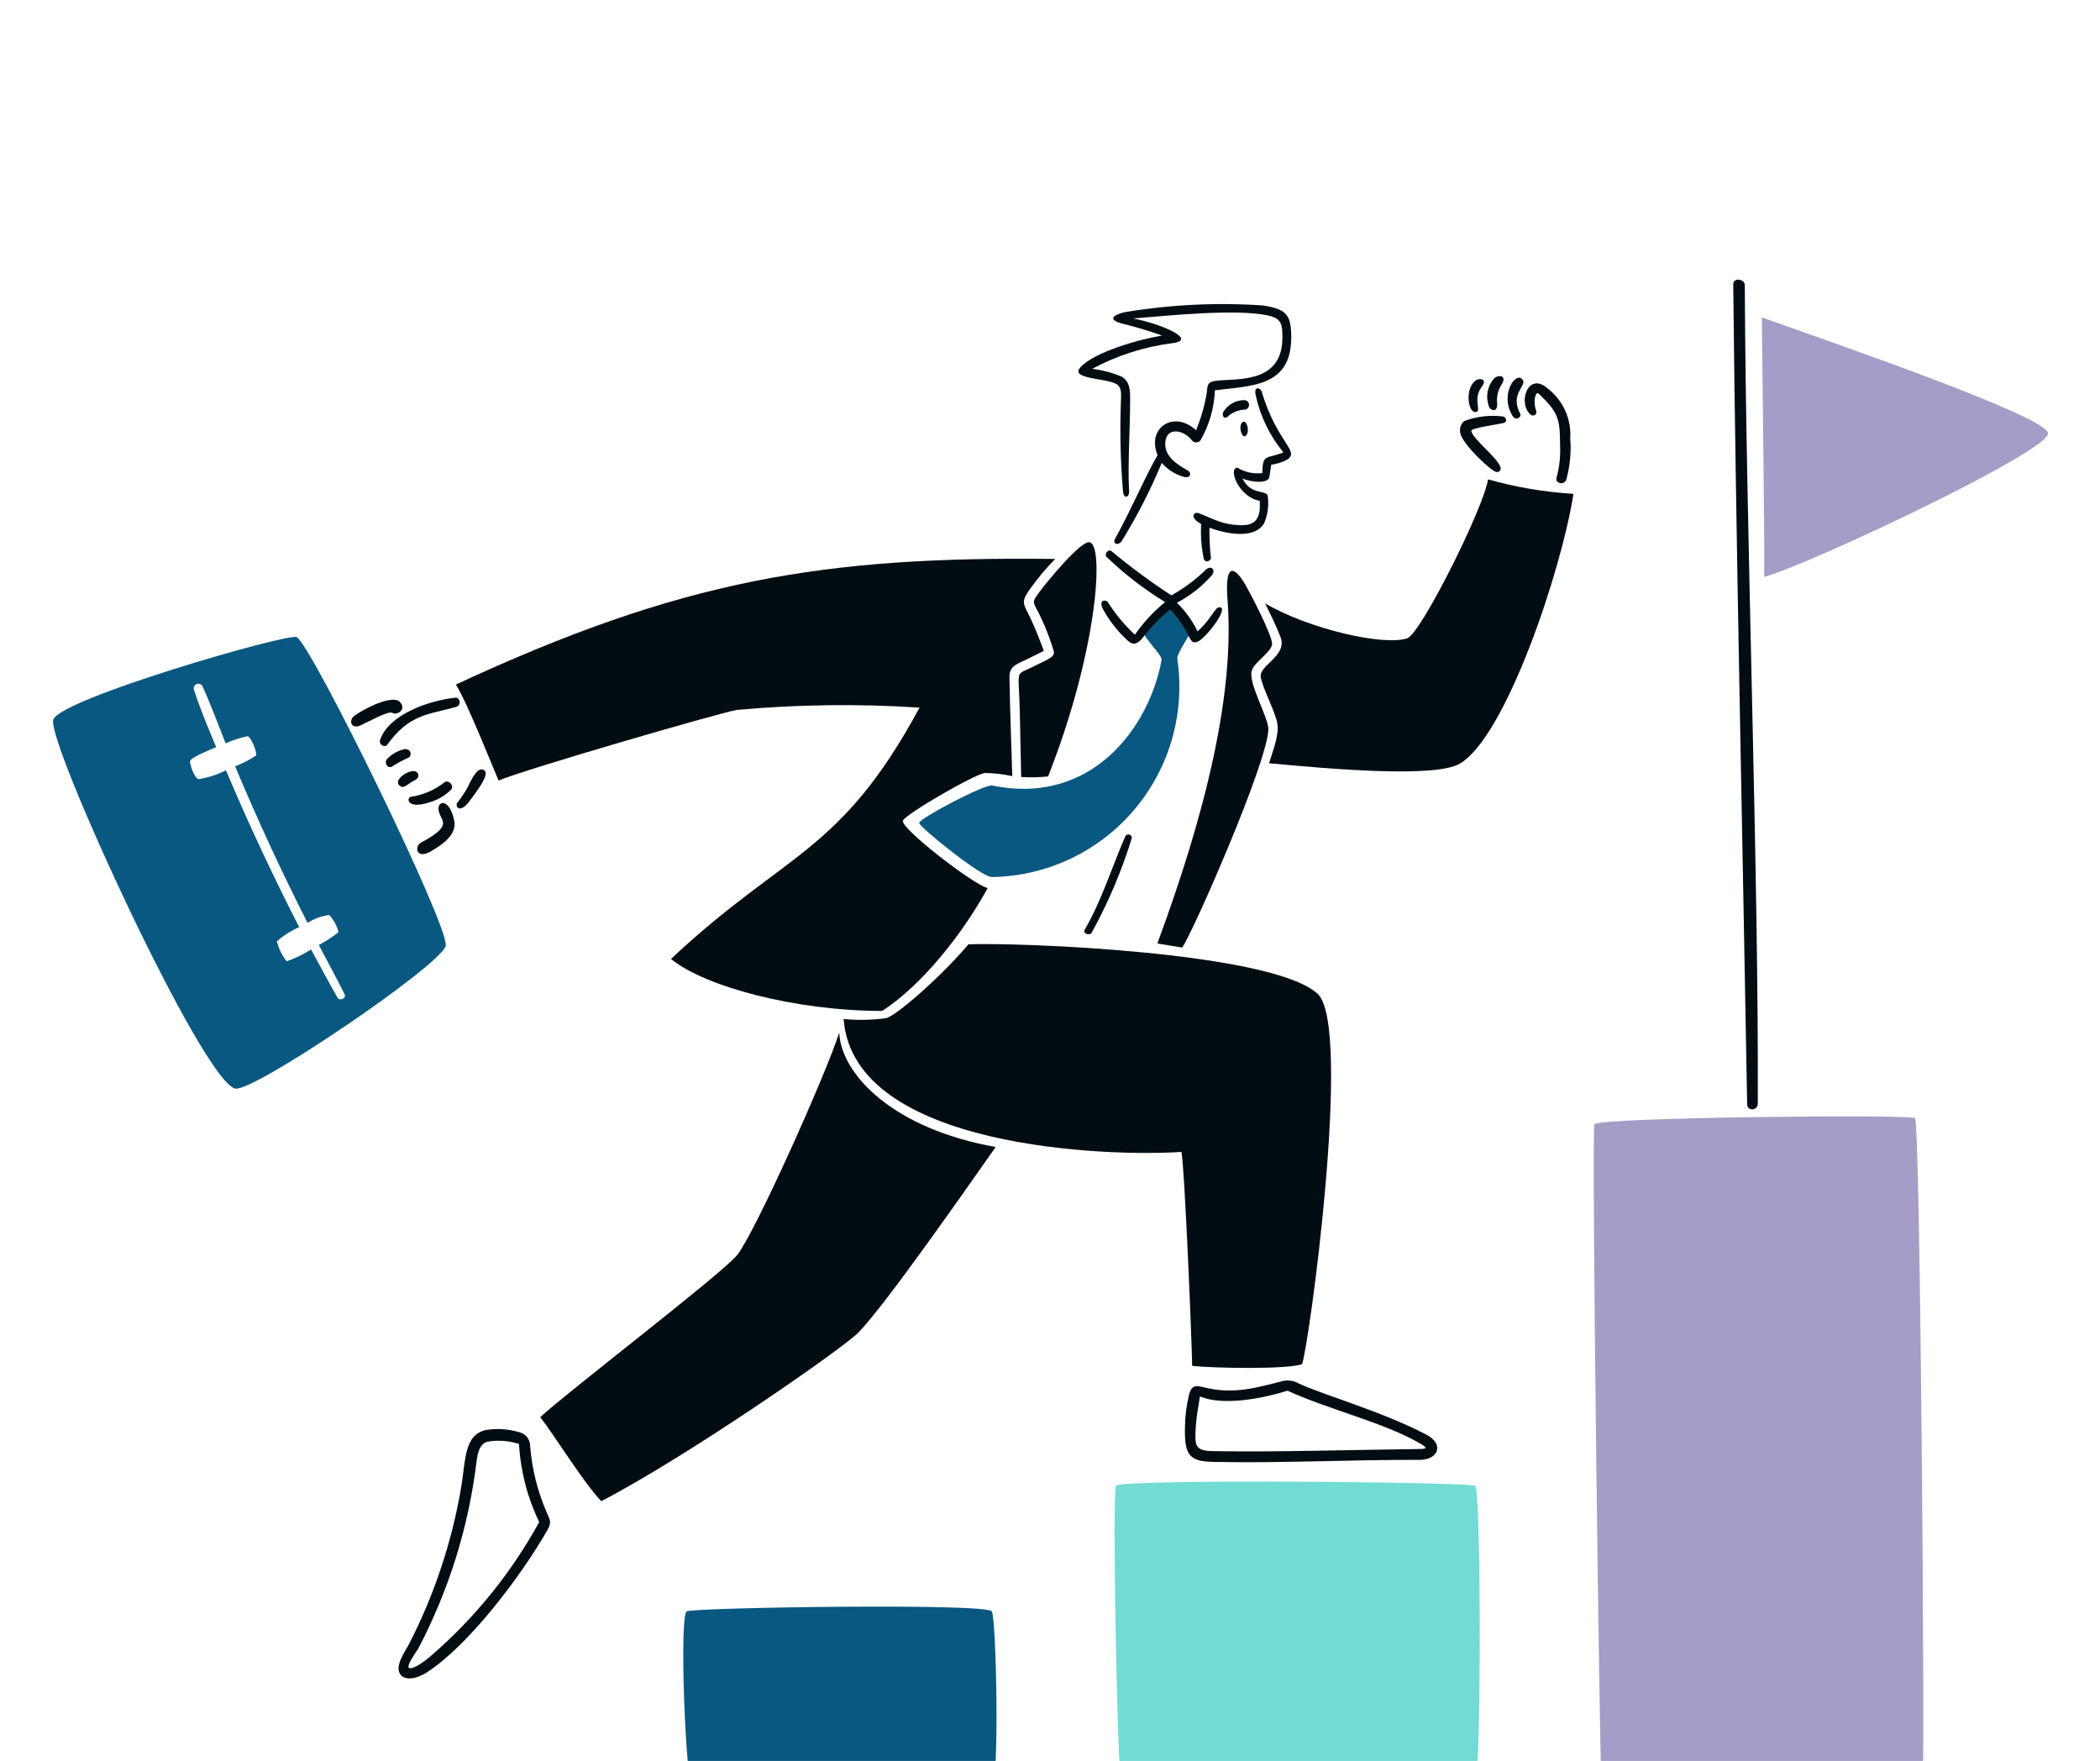 <svg width="594" height="498" viewBox="0 0 594 498" fill="none" xmlns="http://www.w3.org/2000/svg">
<g clip-path="url(#clip0_5838_14855)">
<path d="M280.547 248.028C288.209 247.914 295.758 246.166 302.691 242.901C309.623 239.636 315.779 234.929 320.746 229.094C325.714 223.259 329.379 216.431 331.496 209.067C333.613 201.702 334.134 193.97 333.023 186.388C332.765 184.989 336.026 180.505 337.44 177.502C335.911 174.851 333.785 172.593 331.23 170.909C328.411 173.236 325.785 175.787 323.377 178.536C323.603 180.615 328.815 185.233 328.554 186.665C325.126 205.512 308.907 227.948 280.701 222.144C278.456 221.681 259.994 231.515 259.994 232.705C259.994 233.896 277.716 248.147 280.547 248.028Z" fill="#095881"/>
<path d="M83.923 180.175C81.606 178.939 16.625 197.716 15.051 203.558C13.29 210.092 57.329 305.889 66.545 307.858C71.636 308.945 124.959 272.812 126.064 267.466C127.169 262.12 88.125 182.414 83.923 180.175ZM93.13 258.761C94.39 260.138 95.291 261.804 95.755 263.611C94.013 264.994 92.147 266.213 90.18 267.252C92.613 271.877 95.111 276.477 97.463 281.143C98.057 282.316 96.067 283.222 95.461 282.144C92.901 277.635 90.475 273.05 87.989 268.512C85.824 269.885 83.508 271.004 81.086 271.844C79.759 270.181 78.811 268.25 78.306 266.183C80.201 264.542 82.33 263.192 84.624 262.18C77.115 247.475 70.299 232.982 63.917 217.846C61.465 219.073 58.84 219.917 56.132 220.35C54.84 219.813 53.854 216.433 53.733 215.447C53.611 214.461 57.297 212.91 61.158 211.289C58.915 205.922 56.602 200.505 54.823 194.954C54.752 194.638 54.801 194.309 54.959 194.027C55.117 193.745 55.373 193.532 55.678 193.427C55.984 193.322 56.317 193.334 56.614 193.459C56.912 193.585 57.153 193.815 57.291 194.107C59.684 199.367 61.674 204.823 63.825 210.208C65.822 209.326 67.904 208.649 70.038 208.188C71.021 208.414 72.764 212.762 72.438 213.641C70.59 214.903 68.596 215.934 66.498 216.712C72.987 232.123 79.474 246.153 86.991 260.995C88.846 259.8 90.946 259.036 93.136 258.761H93.13Z" fill="#095881"/>
<path d="M498.36 89.768C498.36 95.325 499.189 153.623 499.017 163.178C513.071 159.088 580.122 127.368 579.302 122.468C578.482 117.567 518.152 96.822 498.36 89.768Z" fill="#A59CC7"/>
<path d="M194.226 455.696C192.049 457.226 194.021 504.758 195.764 505.396C197.507 506.035 278.372 506.501 280.546 505.396C282.72 504.291 281.855 458.096 280.546 455.696C279.236 453.296 195.758 454.621 194.226 455.696Z" fill="#095881"/>
<path d="M315.646 420.181C314.562 422.789 316.076 502.358 317.163 504.309C318.25 506.26 415.527 506.035 417.252 504.309C418.978 502.584 418.978 421.268 417.252 420.181C415.527 419.094 316.477 418.176 315.646 420.181Z" fill="#71DBD4"/>
<path d="M450.997 317.935C450.124 319.899 452.509 500.751 452.966 503.326C453.248 504.912 543.201 505.188 543.848 502.357C544.496 499.527 543.192 317.279 541.674 316.192C540.157 315.105 451.888 315.981 450.997 317.935Z" fill="#A59CC7"/>
<path d="M359.819 182.061C359.905 179.75 353.145 166.54 351.434 164.027C348.369 159.525 346.516 160.576 347.223 169.706C349.263 196.109 341.096 229.7 327.359 266.825C329.085 267.122 333.002 267.716 334.383 267.962C337.146 264.321 358.737 215.209 358.767 206.151C358.767 202.904 353.005 193.133 354.075 189.67C354.876 187.074 359.735 184.419 359.819 182.061Z" fill="#010D13"/>
<path d="M242.616 377.006C249.902 369.878 274.885 333.941 281.633 324.372C252.435 319.195 237.853 303.665 237.38 291.999C233.671 303.769 213.222 349.343 208.441 355.004C203.659 360.665 160.009 394.021 152.81 400.769C156.742 405.791 165.233 419.527 170.065 424.529C193.469 412.485 237.499 382.019 242.616 377.006Z" fill="#010D13"/>
<path d="M334.179 325.753C335.043 329.896 337.009 376.471 337.217 386.272C343.326 386.929 364.205 387.309 368.28 385.774C370.006 382.319 382.723 290.205 372.697 281.042C359.703 269.162 287.897 266.489 273.935 267.045C266.412 275.985 253.54 287.288 250.606 287.945C246.635 288.476 242.617 288.557 238.628 288.185C241.372 325.028 314.283 327.152 334.179 325.753Z" fill="#010D13"/>
<path d="M362.194 180.142C364.238 185.458 356.254 188.028 356.602 191.339C356.884 194.119 360.564 200.867 361.28 204.472C361.912 207.665 360.017 212.376 358.966 215.845C375.687 217.398 405.732 220.092 412.874 215.984C425.957 208.461 441.799 160.882 445.06 139.655C436.883 139.165 428.783 137.793 420.899 135.565C419.762 143.415 401.924 179.224 398.03 180.519C391.277 182.747 369.988 177.808 357.837 170.629C359.373 173.745 360.941 176.899 362.194 180.142Z" fill="#010D13"/>
<path d="M294.749 175.325C296.067 178.192 297.174 181.151 298.06 184.179C298.556 185.901 295.664 186.754 292.78 188.251C286.84 191.331 288.155 188.423 288.449 200.918C288.595 207.182 288.708 213.445 288.847 219.727C291.384 219.894 293.929 219.842 296.457 219.572C310.261 184.595 312.423 154.553 308.277 153.359C305.794 152.643 295.863 164.927 294.3 167.021C291.384 170.939 292.221 169.762 294.749 175.325Z" fill="#010D13"/>
<path d="M208.325 200.772C225.539 199.209 242.849 198.989 260.098 200.116C237.662 241.645 222.132 240.831 189.792 271.188C199.37 279.04 225.099 285.889 249.518 285.889C261.167 278.384 272.729 263.335 279.373 251.14C275.369 250.249 254.425 234.021 255.402 232.055C256.379 230.089 275.452 219.049 278.568 218.595C281.179 218.634 283.78 218.932 286.332 219.486C286.067 210.157 285.672 200.811 285.539 191.443C285.491 188.078 288.01 187.74 291.354 186.008C292.649 185.337 293.959 184.695 295.253 184.057C294.08 180.867 292.839 177.707 291.392 174.654C289.545 170.769 288.61 170.422 291.253 166.697C293.428 163.637 295.84 160.752 298.467 158.069C232.866 157.294 192.984 163.885 128.945 193.585C132.212 198.761 139.575 217.449 141.024 220.727C149.652 217.208 202.459 201.918 208.325 200.772Z" fill="#010D13"/>
<path d="M321.012 179.486C318.064 176.757 315.488 173.653 313.349 170.252C312.931 169.688 310.795 169.338 311.832 171.978C313.714 175.523 316.215 178.703 319.218 181.366C320.641 182.634 322.031 181.96 323.394 180.143C325.626 177.25 328.192 174.631 331.039 172.34C337.252 179.243 335.99 182.141 338.511 181.574C340.528 181.12 347.017 172.842 345.413 171.874C343.81 170.906 343.118 174.654 338.734 178.554C337.275 175.537 335.301 172.798 332.901 170.46C336.696 168.472 340.085 165.792 342.895 162.557C343.869 160.947 342.556 159.884 341.169 161.037C338.228 163.904 334.92 166.371 331.333 168.372C325.449 164.53 319.79 160.352 314.386 155.86C313.542 155.165 312.28 156.585 312.954 157.449C318.008 162.31 323.573 166.609 329.554 170.27C326.29 172.928 323.414 176.03 321.012 179.486Z" fill="#010D13"/>
<path d="M308.776 263.801C313.473 255.274 317.284 246.289 320.151 236.985C320.155 236.771 320.089 236.561 319.963 236.387C319.837 236.214 319.658 236.086 319.453 236.024C319.247 235.961 319.028 235.967 318.826 236.041C318.625 236.115 318.453 236.253 318.337 236.433C314.476 245.269 311.592 254.743 306.81 262.922C306.207 263.95 308.123 264.728 308.776 263.801Z" fill="#010D13"/>
<path d="M315.863 108.664C317.297 109.555 317.095 111.354 317.086 112.839C316.72 121.574 316.911 130.324 317.657 139.035C317.93 141.28 319.382 140.57 319.382 139.174C318.952 132.272 319.641 120.882 319.658 114.226C319.658 111.482 320.021 108.067 317.226 106.478C314.582 105.394 311.809 104.657 308.975 104.286C315.956 100.543 323.557 98.099 331.411 97.072C339.219 96.181 328.268 91.512 320.505 90.065C330.668 89.237 349.445 87.3 358.467 89.174C362.507 90.018 362.768 91.589 362.732 95.708C362.614 109.255 348.34 106.789 343.353 107.787C341.194 108.221 341.616 109.513 341.316 111.239C340.706 114.82 339.699 118.323 338.313 121.681C332.076 115.848 324.214 120.989 327.44 128.756C324.767 133 319.246 145.622 315.483 152.189C314.494 153.914 316.311 154.33 317.208 153.139C321.602 146.043 325.417 138.603 328.616 130.894C330.338 132.907 332.65 134.326 335.224 134.951C336.81 135.141 337.104 133.71 335.985 133.071C332.976 131.351 329.255 129.067 329.617 125.052C330.03 120.46 335.052 121.72 337.122 124.514C337.264 124.688 337.441 124.83 337.641 124.931C337.84 125.032 338.059 125.09 338.283 125.101C338.507 125.113 338.731 125.077 338.94 124.997C339.149 124.917 339.339 124.794 339.498 124.636C342.03 120.297 343.453 115.401 343.641 110.38C353.718 109.085 365.025 109.489 365.227 95.848C365.331 89.118 364.039 87.416 357.187 86.377C344.146 85.499 331.047 86.135 318.153 88.275C314.921 89.02 313.05 90.44 317.618 91.568C321.373 92.481 325.077 93.593 328.714 94.901C322.655 95.848 309.409 99.528 305.548 103.941C302.655 107.285 312.958 106.861 315.863 108.664Z" fill="#010D13"/>
<path d="M352.161 113.157C350.913 113.117 349.677 113.417 348.586 114.025C347.495 114.632 346.589 115.525 345.966 116.608C345.636 117.383 346.103 118.711 347.225 117.867C348.584 116.581 350.377 115.854 352.248 115.83C352.555 115.759 352.828 115.583 353.02 115.333C353.213 115.082 353.312 114.773 353.302 114.458C353.292 114.143 353.173 113.841 352.965 113.603C352.757 113.366 352.473 113.208 352.161 113.157Z" fill="#010D13"/>
<path d="M339.753 148.182C339.571 151.484 339.821 154.796 340.495 158.034C340.745 159.222 342.642 158.776 342.515 157.639C342.189 154.855 342.056 152.053 342.117 149.251C346.432 150.84 354.638 152.709 357.528 148.063C358.541 145.748 358.922 143.206 358.633 140.695C358.787 138.123 353.973 140.54 351.451 135.31C353.266 136.201 358.704 137.039 359.046 134.88C359.23 133.724 359.408 132.566 359.58 131.429C361.027 131.218 362.434 130.793 363.756 130.169C368.167 127.737 361.336 125.625 356.854 110.704C356.423 109.516 354.686 109.296 355.128 111.532C356.393 117.553 359.099 123.178 363.014 127.924C358.425 129.875 357.074 128.099 357.074 133.775C354.603 134.091 352.1 133.549 349.981 132.239C347.255 132.504 350.498 140.695 356.331 141.628C356.607 146.115 355.589 148.755 350.62 148.53C345.443 148.283 343.492 146.804 338.918 145.079C337.751 144.731 336.284 146.317 339.753 148.182Z" fill="#010D13"/>
<path d="M352.334 123.255C353.629 122.186 352.715 118.854 351.642 119.284C350.092 119.917 351.161 124.229 352.334 123.255Z" fill="#010D13"/>
<path d="M423.275 133.478C423.424 133.506 423.577 133.501 423.723 133.462C423.869 133.424 424.005 133.354 424.121 133.257C424.237 133.16 424.329 133.038 424.392 132.9C424.455 132.763 424.486 132.613 424.484 132.462C424.258 129.923 416.492 124.193 416.168 121.847C416.052 121.018 423.95 119.997 425.375 119.605C426.376 119.326 426.082 118.069 425.271 117.793C421.499 117.298 417.662 117.748 414.107 119.103C413.633 119.527 413.286 120.074 413.103 120.683C412.92 121.291 412.909 121.939 413.07 122.554C413.682 125.631 421.808 133.323 423.275 133.478Z" fill="#010D13"/>
<path d="M423.501 114.256C423.259 112.463 423.623 110.641 424.535 109.079C426.614 106.026 423.828 105.937 422.691 106.956C421.682 108.064 421.015 109.44 420.77 110.919C420.525 112.397 420.712 113.915 421.31 115.289C421.69 115.928 423.484 116.861 423.501 114.256Z" fill="#010D13"/>
<path d="M417.686 116.448C419.025 115.934 416.498 112.884 419.171 109.32C420.885 107.048 418.28 106.647 416.979 107.939C414.267 110.63 415.399 117.315 417.686 116.448Z" fill="#010D13"/>
<path d="M434.526 116.154C434.077 115.002 433.951 113.749 434.164 112.531C434.618 110.089 435.494 111.64 436.243 112.34C441.419 117.277 441.17 119.813 441.292 126.421C441.394 129.326 441.057 132.23 440.291 135.034C439.786 136.769 442.465 137.33 443.035 135.628C444.09 131.853 444.47 127.922 444.158 124.015C444.338 121.305 443.847 118.592 442.726 116.118C441.606 113.643 439.892 111.484 437.737 109.831C432.147 104.945 429.227 114.09 432.922 117.235C433.085 117.392 433.297 117.488 433.523 117.508C433.748 117.528 433.973 117.469 434.161 117.343C434.349 117.216 434.487 117.029 434.554 116.813C434.62 116.597 434.61 116.364 434.526 116.154Z" fill="#010D13"/>
<path d="M429.955 116.896C427.104 111.485 431.684 109.174 430.799 107.576C429.079 104.449 423.852 111.538 427.971 117.811C428.755 119.005 430.543 118.016 429.955 116.896Z" fill="#010D13"/>
<path d="M125.667 221.28C122.91 223.444 119.632 224.843 116.163 225.337C114.835 225.785 115.194 229.245 122.462 226.578C124.353 225.885 126.074 224.796 127.511 223.385C128.687 222.384 126.896 220.27 125.667 221.28Z" fill="#010D13"/>
<path d="M107.511 209.219C107.048 210.547 108.839 211.595 109.531 210.618C115.878 201.782 121.36 202.115 129.118 199.884C130.514 199.48 130.241 197.146 128.72 197.312C121.666 198.084 110.101 201.833 107.511 209.219Z" fill="#010D13"/>
<path d="M133.035 226.252C134.66 223.956 138.643 219.037 136.989 217.847C135.334 216.656 133.722 219.572 132.311 222.575C131.451 224.142 130.457 225.633 129.341 227.03C128.631 227.909 130.018 230.514 133.035 226.252Z" fill="#010D13"/>
<path d="M114.497 211.841C112.561 212.249 110.798 213.244 109.448 214.69C108.533 215.809 109.777 217.606 110.986 216.709C112.46 215.776 114 214.951 115.593 214.241C116.695 213.499 116.157 211.737 114.497 211.841Z" fill="#010D13"/>
<path d="M119.091 238.295C117.107 239.367 117.764 243.083 121.699 240.849C124.776 239.103 129.376 236.121 128.479 232.031C127.101 225.75 123.974 226.474 124.024 228.702C124.111 232.203 129.05 232.922 119.091 238.295Z" fill="#010D13"/>
<path d="M113.516 222.471C114.407 222.887 115.483 221.58 117.143 220.745C117.876 220.383 118.61 219.854 118.263 218.883C117.315 216.216 109.964 220.831 113.516 222.471Z" fill="#010D13"/>
<path d="M101.957 205.129C108.468 201.987 110.152 201.09 111.164 201.678C112.177 202.266 115.186 200.745 113.116 198.521C111.045 196.296 102.863 200.463 100.241 202.42C98.441 203.766 99.406 206.359 101.957 205.129Z" fill="#010D13"/>
<path d="M343.186 413.424C362.512 413.825 382.114 412.768 401.511 412.854C406.792 412.877 408.675 408.42 403.427 405.693C390.623 399.034 374.35 394.508 367.362 391.247C366.055 390.502 364.528 390.239 363.047 390.504C355.47 392.42 349.236 394.306 341.366 392.524C338.431 391.859 337.125 391.271 336.293 394.579C335.615 397.407 335.244 400.3 335.188 403.207C334.936 411.47 336.302 413.293 343.186 413.424ZM338.283 402.964C338.452 400.255 339.025 397.597 339.405 394.906C348.315 398.583 364.169 393.284 364.169 393.284C375.782 398.616 391.449 402.278 401.615 408.176C403.991 409.557 403.694 409.753 401.271 409.783C382.289 410.011 361.081 410.674 343.237 410.377C337.751 410.311 337.912 408.758 338.268 402.976L338.283 402.964Z" fill="#010D13"/>
<path d="M120.974 472.797C132.812 465.037 147.535 445.473 154.779 432.815C156.16 430.398 155.586 429.964 154.571 427.549C152.031 421.672 150.475 415.417 149.964 409.034C149.991 408.093 149.686 407.173 149.103 406.434C148.519 405.696 147.693 405.186 146.771 404.995C143.737 404.105 140.542 403.902 137.419 404.401C131.206 405.886 131.776 412.771 130.395 420.932C127.771 436.192 122.848 450.965 115.794 464.749C114.63 467.039 111.339 471.327 113.398 473.721C114.618 475.147 117.573 475.025 120.974 472.797ZM118.316 466.207C126.944 449.766 132.522 431.898 134.779 413.469C135.058 411.295 135.503 408.292 137.971 407.689C140.927 407.203 143.955 407.427 146.807 408.342C147.234 416.011 149.175 423.519 152.518 430.433C144.645 444.782 134.265 457.605 121.871 468.295C121.2 468.868 117.389 472.102 115.812 471.746C114.523 471.452 117.992 466.813 118.316 466.207Z" fill="#010D13"/>
<path d="M497.205 312.12C497.487 246.926 493.84 150.323 493.528 80.603C493.528 78.877 490.246 78.396 490.261 80.362C490.917 147.371 493.032 244.784 494.196 312.319C494.235 314.33 497.196 314.104 497.205 312.12Z" fill="#010D13"/>
</g>
<defs>
<clipPath id="clip0_5838_14855">
<rect width="594" height="498" fill="white"/>
</clipPath>
</defs>
</svg>
